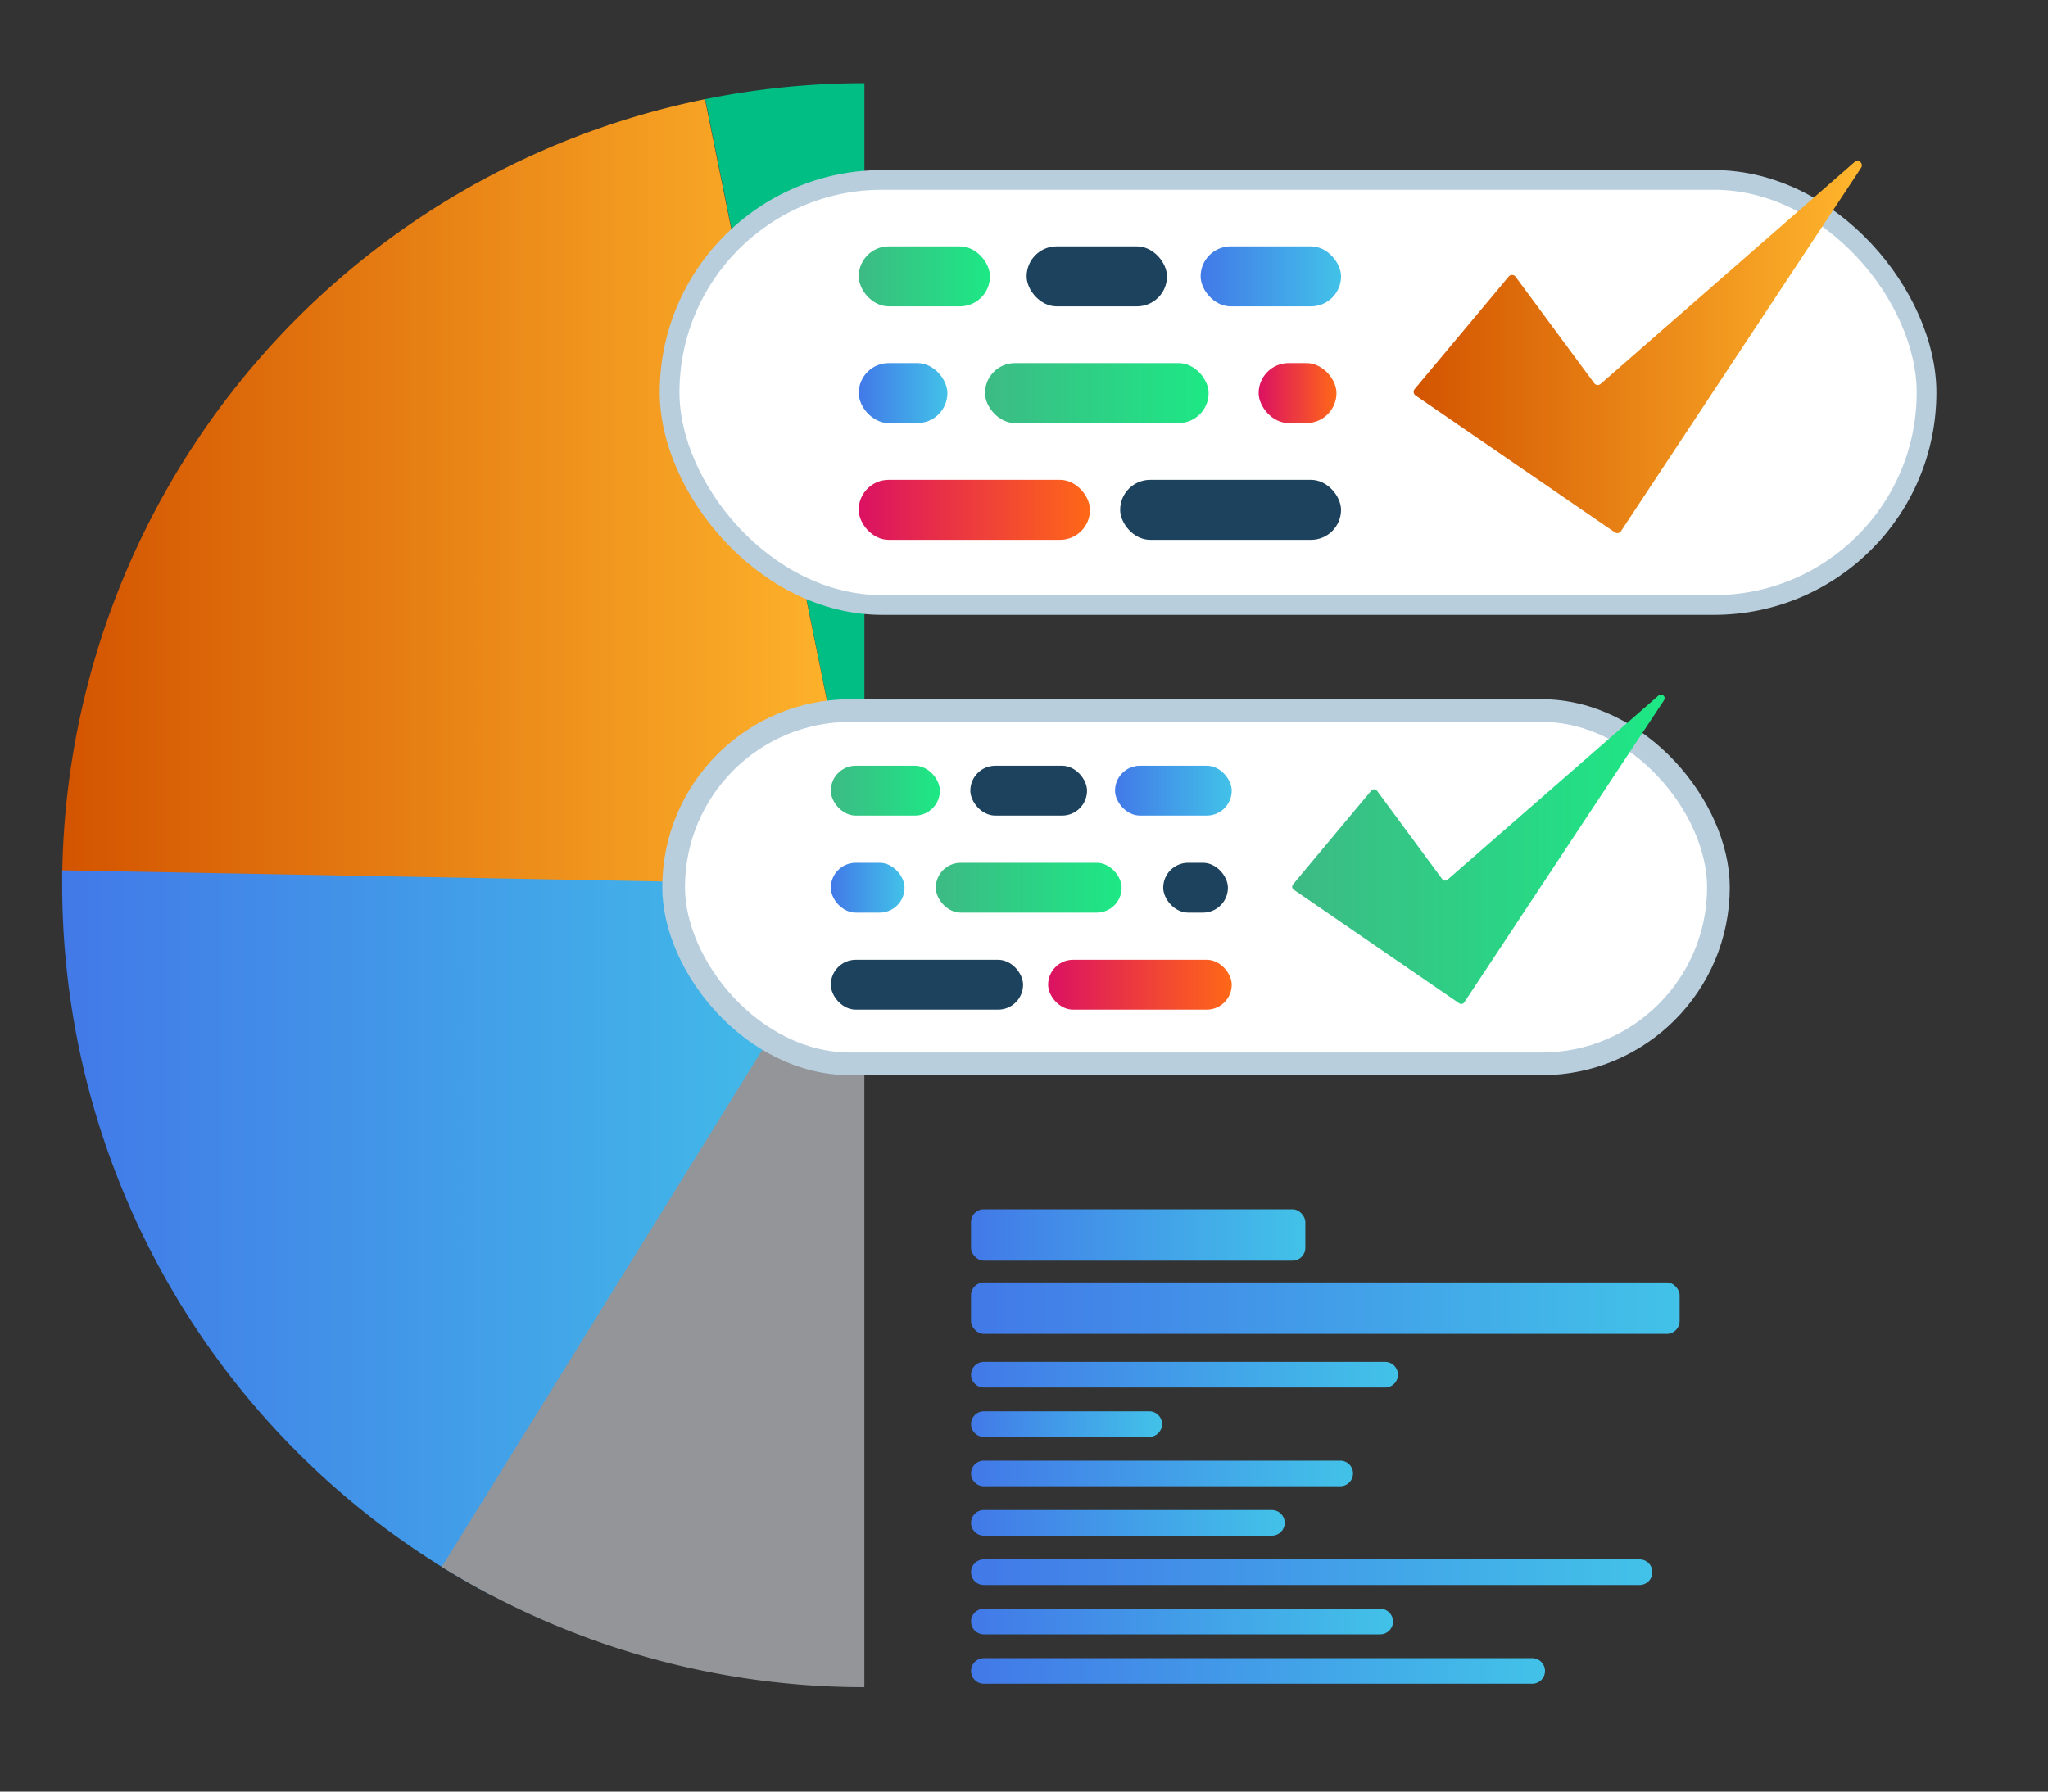 <svg id="Layer_1" data-name="Layer 1" xmlns="http://www.w3.org/2000/svg" xmlns:xlink="http://www.w3.org/1999/xlink" viewBox="0 0 400 350"><rect x="0" y="0" width="400" height="350" fill="#333333" stroke="none"/><defs><style>.cls-1{fill:#00be84;}.cls-2{fill:url(#linear-gradient);}.cls-3{fill:url(#linear-gradient-2);}.cls-4{fill:#939598;}.cls-14,.cls-5{fill:#fff;stroke:#b8cedd;stroke-miterlimit:10;}.cls-5{stroke-width:3.85px;}.cls-6{fill:url(#linear-gradient-3);}.cls-7{fill:url(#linear-gradient-4);}.cls-8{fill:url(#linear-gradient-5);}.cls-9{fill:#1d425d;}.cls-10{fill:url(#linear-gradient-6);}.cls-11{fill:url(#linear-gradient-7);}.cls-12{fill:url(#linear-gradient-8);}.cls-13{fill:url(#linear-gradient-9);}.cls-14{stroke-width:4.43px;}.cls-15{fill:url(#linear-gradient-10);}.cls-16{fill:url(#linear-gradient-11);}.cls-17{fill:url(#linear-gradient-12);}.cls-18{fill:url(#linear-gradient-13);}.cls-19{fill:url(#linear-gradient-14);}.cls-20{fill:url(#linear-gradient-15);}.cls-21{fill:url(#linear-gradient-16);}.cls-22{fill:url(#linear-gradient-17);}.cls-23{fill:url(#linear-gradient-18);}.cls-24{fill:url(#linear-gradient-19);}.cls-25{fill:url(#linear-gradient-20);}.cls-26{fill:url(#linear-gradient-21);}.cls-27{fill:url(#linear-gradient-22);}.cls-28{fill:url(#linear-gradient-23);}.cls-29{fill:url(#linear-gradient-24);}</style><linearGradient id="linear-gradient" x1="1936.2" y1="-901.85" x2="2092.87" y2="-901.85" gradientTransform="matrix(1, 0, 0, -1, -1924.05, -805.7)" gradientUnits="userSpaceOnUse"><stop offset="0" stop-color="#d35400"/><stop offset="1" stop-color="#ffb62d"/></linearGradient><linearGradient id="linear-gradient-2" x1="1936.2" y1="-1046.44" x2="2092.87" y2="-1046.44" gradientTransform="matrix(1, 0, 0, -1, -1924.05, -805.7)" gradientUnits="userSpaceOnUse"><stop offset="0" stop-color="#4279e8"/><stop offset="1" stop-color="#42c2e8"/></linearGradient><linearGradient id="linear-gradient-3" x1="167.72" y1="53.99" x2="193.35" y2="53.99" gradientUnits="userSpaceOnUse"><stop offset="0" stop-color="#3dba85"/><stop offset="1" stop-color="#1de885"/></linearGradient><linearGradient id="linear-gradient-4" x1="167.72" y1="76.79" x2="185.04" y2="76.79" gradientTransform="matrix(1, 0, 0, 1, 0, 0)" xlink:href="#linear-gradient-2"/><linearGradient id="linear-gradient-5" x1="167.71" y1="99.6" x2="212.9" y2="99.6" gradientUnits="userSpaceOnUse"><stop offset="0" stop-color="#db1162"/><stop offset="1" stop-color="#ff6817"/></linearGradient><linearGradient id="linear-gradient-6" x1="234.5" y1="53.99" x2="261.92" y2="53.99" gradientTransform="matrix(1, 0, 0, 1, 0, 0)" xlink:href="#linear-gradient-2"/><linearGradient id="linear-gradient-7" x1="192.38" y1="76.79" x2="236.06" y2="76.79" xlink:href="#linear-gradient-3"/><linearGradient id="linear-gradient-8" x1="245.83" y1="76.79" x2="261.03" y2="76.79" xlink:href="#linear-gradient-5"/><linearGradient id="linear-gradient-9" x1="276.11" y1="67.8" x2="363.66" y2="67.8" gradientTransform="matrix(1, 0, 0, 1, 0, 0)" xlink:href="#linear-gradient"/><linearGradient id="linear-gradient-10" x1="162.27" y1="154.46" x2="183.57" y2="154.46" xlink:href="#linear-gradient-3"/><linearGradient id="linear-gradient-11" x1="162.27" y1="173.42" x2="176.67" y2="173.42" gradientTransform="matrix(1, 0, 0, 1, 0, 0)" xlink:href="#linear-gradient-2"/><linearGradient id="linear-gradient-12" x1="217.78" y1="154.46" x2="240.57" y2="154.46" gradientTransform="matrix(1, 0, 0, 1, 0, 0)" xlink:href="#linear-gradient-2"/><linearGradient id="linear-gradient-13" x1="182.77" y1="173.42" x2="219.07" y2="173.42" xlink:href="#linear-gradient-3"/><linearGradient id="linear-gradient-14" x1="204.71" y1="192.37" x2="240.57" y2="192.37" xlink:href="#linear-gradient-5"/><linearGradient id="linear-gradient-15" x1="252.36" y1="165.95" x2="325.13" y2="165.95" xlink:href="#linear-gradient-3"/><linearGradient id="linear-gradient-16" x1="189.65" y1="241.26" x2="254.94" y2="241.26" gradientTransform="matrix(1, 0, 0, 1, 0, 0)" xlink:href="#linear-gradient-2"/><linearGradient id="linear-gradient-17" x1="189.65" y1="255.56" x2="328.04" y2="255.56" gradientTransform="matrix(1, 0, 0, 1, 0, 0)" xlink:href="#linear-gradient-2"/><linearGradient id="linear-gradient-18" x1="189.66" y1="268.56" x2="273.03" y2="268.56" gradientTransform="matrix(1, 0, 0, 1, 0, 0)" xlink:href="#linear-gradient-2"/><linearGradient id="linear-gradient-19" x1="189.66" y1="278.21" x2="226.96" y2="278.21" gradientTransform="matrix(1, 0, 0, 1, 0, 0)" xlink:href="#linear-gradient-2"/><linearGradient id="linear-gradient-20" x1="189.66" y1="287.85" x2="264.26" y2="287.85" gradientTransform="matrix(1, 0, 0, 1, 0, 0)" xlink:href="#linear-gradient-2"/><linearGradient id="linear-gradient-21" x1="189.66" y1="297.54" x2="250.92" y2="297.54" gradientTransform="matrix(1, 0, 0, 1, 0, 0)" xlink:href="#linear-gradient-2"/><linearGradient id="linear-gradient-22" x1="189.66" y1="307.14" x2="322.73" y2="307.14" gradientTransform="matrix(1, 0, 0, 1, 0, 0)" xlink:href="#linear-gradient-2"/><linearGradient id="linear-gradient-23" x1="189.66" y1="316.78" x2="272.07" y2="316.78" gradientTransform="matrix(1, 0, 0, 1, 0, 0)" xlink:href="#linear-gradient-2"/><linearGradient id="linear-gradient-24" x1="189.66" y1="326.43" x2="301.76" y2="326.43" gradientTransform="matrix(1, 0, 0, 1, 0, 0)" xlink:href="#linear-gradient-2"/></defs><path class="cls-1" d="M168.83,172.93,137.75,19.37a156.71,156.71,0,0,1,31.08-3.12V172.93"/><path class="cls-2" d="M168.82,172.93l-156.67-1A156.68,156.68,0,0,1,137.69,19.38Z"/><path class="cls-3" d="M168.82,172.93,95.64,311.46A156.87,156.87,0,0,1,12.15,172.93q0-1.45,0-2.91Z"/><path class="cls-4" d="M168.82,172.93V329.6h0a156.67,156.67,0,0,1-82.53-23.5Z"/><rect class="cls-5" x="130.78" y="35.15" width="245.5" height="83.04" rx="41.52"/><rect class="cls-6" x="167.72" y="48.13" width="25.63" height="11.72" rx="5.86"/><rect class="cls-7" x="167.72" y="70.93" width="17.32" height="11.72" rx="5.86"/><rect class="cls-8" x="167.71" y="93.74" width="45.18" height="11.72" rx="5.86"/><rect class="cls-9" x="200.51" y="48.13" width="27.42" height="11.72" rx="5.86"/><rect class="cls-10" x="234.5" y="48.13" width="27.42" height="11.72" rx="5.86"/><rect class="cls-11" x="192.38" y="70.93" width="43.68" height="11.72" rx="5.86"/><rect class="cls-12" x="245.83" y="70.93" width="15.2" height="11.72" rx="5.86"/><rect class="cls-9" x="218.78" y="93.74" width="43.14" height="11.72" rx="5.86"/><path class="cls-13" d="M294.69,54,276.31,76a.85.85,0,0,0,.17,1.26L315.4,104a.86.86,0,0,0,1.2-.24l46.91-71a.86.86,0,0,0-1.28-1.12L312.62,75a.85.85,0,0,1-1.25-.14L296,54.05A.86.86,0,0,0,294.69,54Z"/><rect class="cls-14" x="131.57" y="138.81" width="204.06" height="69.02" rx="34.51"/><rect class="cls-15" x="162.27" y="149.59" width="21.3" height="9.74" rx="4.87"/><rect class="cls-16" x="162.27" y="168.55" width="14.4" height="9.74" rx="4.87"/><rect class="cls-9" x="162.27" y="187.5" width="37.55" height="9.74" rx="4.87"/><rect class="cls-9" x="189.52" y="149.59" width="22.79" height="9.74" rx="4.87"/><rect class="cls-17" x="217.78" y="149.59" width="22.79" height="9.74" rx="4.87"/><rect class="cls-18" x="182.77" y="168.55" width="36.3" height="9.74" rx="4.87"/><rect class="cls-9" x="227.19" y="168.55" width="12.64" height="9.74" rx="4.87"/><rect class="cls-19" x="204.71" y="187.5" width="35.86" height="9.74" rx="4.87"/><path class="cls-20" d="M267.8,154.48,252.52,172.8a.71.71,0,0,0,.15,1L285,196a.71.71,0,0,0,1-.2l39-59a.71.71,0,0,0-1.06-.93l-41.24,36a.71.71,0,0,1-1-.11l-12.75-17.28A.72.72,0,0,0,267.8,154.48Z"/><rect class="cls-21" x="189.65" y="236.24" width="65.3" height="10.04" rx="2.5"/><rect class="cls-22" x="189.65" y="250.54" width="138.4" height="10.04" rx="2.5"/><path class="cls-23" d="M192.16,266.06h78.37a2.5,2.5,0,0,1,2.5,2.5h0a2.5,2.5,0,0,1-2.5,2.5H192.16a2.5,2.5,0,0,1-2.5-2.5h0A2.5,2.5,0,0,1,192.16,266.06Z"/><path class="cls-24" d="M192.16,275.71h32.3a2.5,2.5,0,0,1,2.5,2.5h0a2.5,2.5,0,0,1-2.5,2.5h-32.3a2.5,2.5,0,0,1-2.5-2.5h0A2.5,2.5,0,0,1,192.16,275.71Z"/><path class="cls-25" d="M192.16,285.35h69.6a2.5,2.5,0,0,1,2.5,2.5h0a2.5,2.5,0,0,1-2.5,2.5h-69.6a2.5,2.5,0,0,1-2.5-2.5h0A2.5,2.5,0,0,1,192.16,285.35Z"/><path class="cls-26" d="M192.16,295h56.26a2.5,2.5,0,0,1,2.5,2.5h0a2.5,2.5,0,0,1-2.5,2.5H192.16a2.5,2.5,0,0,1-2.5-2.5h0A2.5,2.5,0,0,1,192.16,295Z"/><path class="cls-27" d="M192.16,304.64H320.23a2.5,2.5,0,0,1,2.5,2.5h0a2.5,2.5,0,0,1-2.5,2.5H192.16a2.5,2.5,0,0,1-2.5-2.5h0A2.5,2.5,0,0,1,192.16,304.64Z"/><path class="cls-28" d="M192.16,314.28h77.41a2.5,2.5,0,0,1,2.5,2.5h0a2.5,2.5,0,0,1-2.5,2.5H192.16a2.5,2.5,0,0,1-2.5-2.5h0A2.5,2.5,0,0,1,192.16,314.28Z"/><path class="cls-29" d="M192.16,323.93h107.1a2.5,2.5,0,0,1,2.5,2.5h0a2.5,2.5,0,0,1-2.5,2.5H192.16a2.5,2.5,0,0,1-2.5-2.5h0A2.5,2.5,0,0,1,192.16,323.93Z"/></svg>